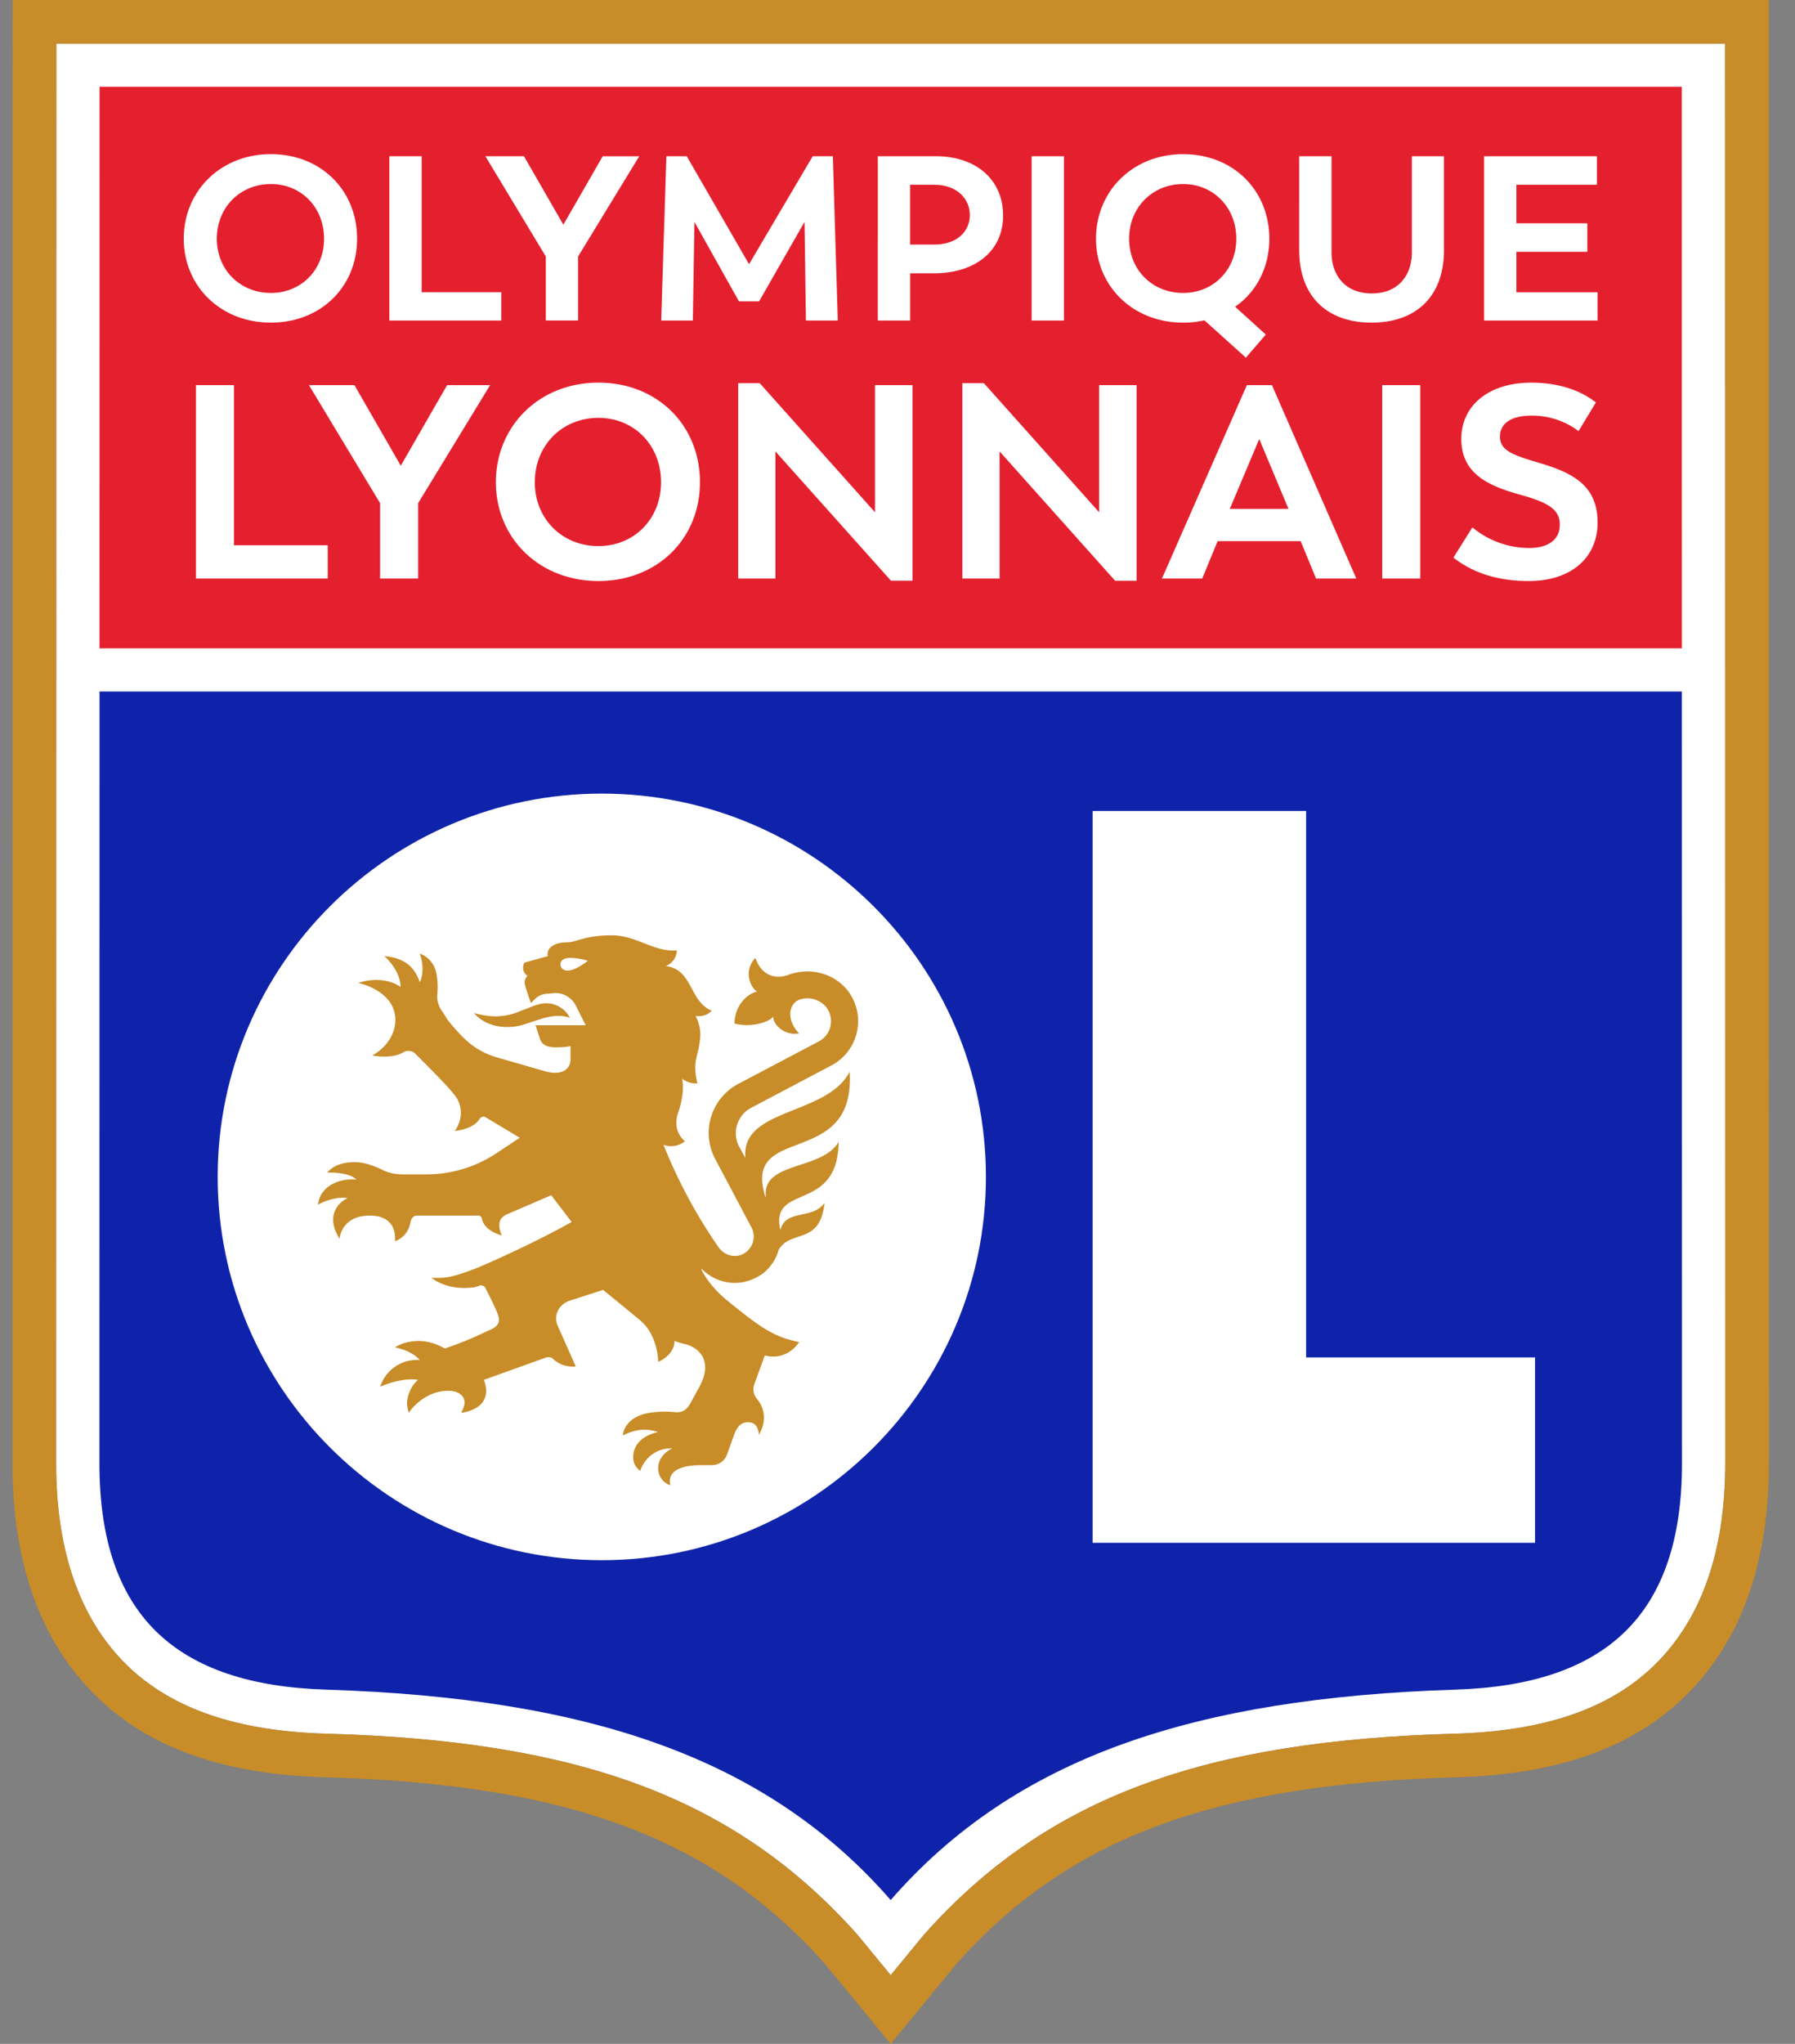 <svg xmlns="http://www.w3.org/2000/svg" width="58" height="66" fill="none" viewBox="0 0 58 66">
  <rect x="0" y="0" width="58" height="66" fill="#808080" stroke="none"/>
  <path fill="#fff" d="M55.746 47.259c0 2.818-.759 4.998-2.256 6.48-1.485 1.47-3.661 2.166-6.465 2.244-8.08.226-13.171 2.011-17.163 6.483L28.78 63.78l-1.082-1.314c-3.992-4.472-9.084-6.257-17.164-6.483-2.803-.078-4.98-.773-6.464-2.243-1.497-1.483-2.257-3.663-2.257-6.481L1.82 1.408h53.922l.005 45.85Z"/>
  <path fill="#C88C28" d="M57.153 0H.408L.402 47.259c0 3.207.9 5.724 2.673 7.48 1.71 1.692 4.136 2.56 7.42 2.652 7.84.218 12.517 1.954 16.13 5.99L28.78 66l2.154-2.619c3.614-4.036 8.29-5.772 16.132-5.99 3.283-.093 5.71-.96 7.419-2.652 1.774-1.756 2.673-4.273 2.673-7.48L57.153 0ZM53.49 53.74c-1.485 1.47-3.66 2.165-6.464 2.243-8.08.226-13.172 2.01-17.164 6.483L28.78 63.78l-1.081-1.314c-3.993-4.472-9.084-6.258-17.165-6.483-2.803-.078-4.979-.773-6.464-2.243-1.497-1.483-2.256-3.663-2.256-6.481l.005-45.851h53.922l.006 45.85c0 2.819-.76 5-2.257 6.481Z"/>
  <path fill="#E5202E" d="M19.337 13.493c-1.184 0-2.057.898-2.057 2.079 0 1.173.873 2.062 2.057 2.062 1.159 0 2.023-.88 2.023-2.062 0-1.19-.864-2.079-2.023-2.079Zm10.85-7.527h-.78v1.932h.78c.742 0 1.15-.43 1.15-.951 0-.536-.423-.981-1.15-.981Zm9.55 10.468h1.897l-.945-2.257-.952 2.257ZM8.754 9.46c.983 0 1.717-.748 1.717-1.751 0-1.011-.734-1.766-1.717-1.766-1.007 0-1.748.763-1.748 1.766 0 .996.741 1.751 1.748 1.751Zm29.476 0c.984 0 1.718-.755 1.718-1.751 0-1.003-.734-1.766-1.718-1.766-1.006 0-1.747.77-1.747 1.766s.741 1.751 1.747 1.751Z"/>
  <path fill="#E5202E" d="M54.342 2.803H3.217l-.002 18.133h51.129l-.002-18.133ZM38.23 4.978c1.611 0 2.784 1.162 2.784 2.73 0 .93-.416 1.722-1.105 2.197l.992.898-.644.747-1.34-1.207a2.894 2.894 0 0 1-.687.075c-1.627 0-2.816-1.177-2.816-2.71 0-1.538 1.189-2.73 2.816-2.73Zm-4.896.067h1.044v5.305h-1.044V5.045Zm-11.803 0h.659l2.013 3.487 2.058-3.487h.65l.159 5.305h-1.029l-.045-3.184-1.468 2.565h-.651l-1.438-2.565-.052 3.184h-1.022l.167-5.305Zm-4.6 0 1.272 2.211 1.272-2.21h1.18L18.68 8.281v2.068h-1.044V8.282l-1.952-3.237h1.248Zm-4.35 0h1.044v4.392h2.573v.913h-3.617V5.045Zm-3.828-.067c1.612 0 2.785 1.162 2.785 2.73 0 1.556-1.173 2.71-2.785 2.71-1.626 0-2.815-1.177-2.815-2.71 0-1.538 1.189-2.73 2.815-2.73Zm1.837 13.704H6.33v-6.246h1.23v5.171h3.03v1.075Zm2.921-2.435v2.435h-1.23v-2.435l-2.298-3.811h1.47l1.497 2.603 1.497-2.603h1.39l-2.326 3.811Zm5.826 2.515c-1.915 0-3.314-1.386-3.314-3.19 0-1.812 1.399-3.216 3.314-3.216 1.898 0 3.28 1.369 3.28 3.216 0 1.83-1.382 3.19-3.28 3.19Zm10.147-.01h-.695l-3.733-4.175v4.105h-1.203v-6.309h.695l3.725 4.168v-4.105h1.211v6.317Zm-.076-9.926v1.524h-1.044V5.045h1.876c1.287 0 2.172.748 2.172 1.917 0 1.147-.9 1.856-2.217 1.864h-.787Zm7.319 9.927h-.695l-3.733-4.176v4.105h-1.203v-6.309h.695l3.724 4.168v-4.105h1.212v6.317Zm5.798-.071-.499-1.208h-2.681l-.5 1.208h-1.3l2.744-6.246h.81l2.726 6.246h-1.3Zm3.367 0h-1.23v-6.246h1.23v6.246Zm.766-10.61c0 1.531-.93 2.346-2.338 2.346s-2.34-.815-2.34-2.348V5.045h1.045v3.11c0 .716.424 1.32 1.302 1.32.87 0 1.293-.604 1.293-1.32v-3.11h1.037v3.026Zm2.744 10.69c-1.043 0-1.818-.275-2.44-.755l.614-.977a2.878 2.878 0 0 0 1.844.666c.561 0 .98-.24.98-.747 0-.497-.356-.719-1.292-.977-1.06-.293-1.89-.702-1.89-1.795 0-1.102.91-1.82 2.256-1.82.917 0 1.603.257 2.093.639l-.561.924a2.495 2.495 0 0 0-1.542-.498c-.57 0-.997.213-.997.676 0 .452.41.595 1.274.852 1.06.312 1.88.72 1.88 1.92 0 1.164-.883 1.892-2.22 1.892Zm2.219-8.412h-3.67V5.045H51.6v.921h-2.604v1.245h2.294v.92h-2.294v1.306h2.626v.913Z"/>
  <path fill="#0F23AA" d="M54.344 22.331H3.216L3.213 47.26c0 4.906 2.475 7.149 7.321 7.301 8.44.27 14.222 2.178 18.246 6.795 4.025-4.617 9.807-6.524 18.246-6.795 4.846-.152 7.322-2.395 7.322-7.301l-.004-24.928Zm-34.899 28.05c-6.844 0-12.411-5.553-12.411-12.378 0-6.824 5.567-12.376 12.411-12.376 6.844 0 12.412 5.552 12.412 12.376 0 6.825-5.568 12.378-12.412 12.378Zm30.154-.561H35.305V26.188h6.898v17.646H49.6v5.986Z"/>
  <path fill="#C88C28" d="M16.965 33.07c.51-.154.944-.374 1.449-.205a.863.863 0 0 0-1.016-.432c-.206.057-.391.15-.561.206-.51.226-.995.226-1.52.072.391.473 1.107.545 1.648.36Z"/>
  <path fill="#C88C28" d="M27.453 34.607c-.717 1.424-3.535 1.162-3.366 2.791l-.206-.375a.93.93 0 0 1 .397-1.254l2.592-1.367a1.617 1.617 0 0 0 .583-2.328c-.433-.637-1.263-.858-1.974-.596 0 0-.752.334-1.072-.545-.376.395-.186.935.057 1.09-.242.035-.716.37-.732 1.027.546.15 1.144-.056 1.257-.226-.036.206.32.638.83.545-.433-.452-.32-.956 0-1.084a.792.792 0 0 1 .881.241.74.74 0 0 1-.247 1.105l-2.592 1.367a1.79 1.79 0 0 0-.747 2.436l1.164 2.195a.63.63 0 0 1-.113.75c-.263.277-.717.22-.943-.097a16.552 16.552 0 0 1-1.783-3.315c.396.148.695-.114.695-.114s-.453-.318-.206-.97c.129-.397.17-.736.114-1.055.113.098.283.17.49.155-.171-.771.035-.807.092-1.48a1.254 1.254 0 0 0-.15-.694c.165.015.356 0 .526-.17-.737-.303-.603-1.33-1.484-1.444a.564.564 0 0 0 .355-.504c-.752.057-1.298-.488-2.107-.488-.881 0-1.124.226-1.443.226-.454 0-.676.221-.619.447l-.752.206a.316.316 0 0 0 .093.431s-.13.114-.078.299c.057.21.19.58.19.58l.15-.149a.598.598 0 0 1 .32-.149l.242-.02a.729.729 0 0 1 .737.396l.32.637h-1.619l.15.467c.077.17.227.247.51.247.3 0 .47-.04.47-.04v.43c0 .242-.192.56-.846.376l-1.371-.396c-.81-.205-1.206-.58-1.752-1.254l-.165-.262a.799.799 0 0 1-.17-.58 2.49 2.49 0 0 0-.02-.602c-.073-.504-.45-.673-.547-.694.02.057.19.51 0 .92-.15-.447-.448-.786-1.144-.843 0 0 .51.432.525.992-.618-.411-1.37-.128-1.37-.128s1.2.241 1.2 1.197c0 .355-.185.828-.747 1.146 0 0 .598.129.995-.097a.32.32 0 0 1 .376.02c.392.396 1.258 1.239 1.386 1.5.284.561-.092 1.014-.092 1.014s.603-.042.809-.397a.15.15 0 0 1 .17-.056l1.123.673-.768.509a4.087 4.087 0 0 1-2.257.673h-.768c-.242 0-.49-.056-.696-.17-.206-.092-.525-.225-.845-.225-.675 0-.88.339-.88.339s.674-.036.937.226c-.412-.056-1.165.129-1.242.807 0 0 .49-.283.959-.21-.336.153-.712.6-.263 1.315 0 0 .041-.75.979-.75s.809.822.809.822.412-.093.505-.617c.02-.113.093-.206.206-.206h1.974c.077 0 .129.057.129.114.098.41.644.524.644.524s-.268-.489.15-.674l1.443-.621.66.863c-1.088.617-2.63 1.31-3.046 1.48-.861.34-1.109.34-1.485.319 0 0 .454.411 1.299.319.077 0 .15-.021.242-.057.077-.036.17 0 .206.077.134.262.34.673.397.843.134.354-.114.447-.376.56-.356.17-.732.34-1.335.545-.917-.525-1.613-.036-1.613-.036s.541.093.804.41a1.237 1.237 0 0 0-1.278.86c.134-.058.716-.299 1.221-.222a1.07 1.07 0 0 0-.355.787c.02.185.056.277.056.277s.454-.71 1.278-.71c.356 0 .526.186.526.376 0 .15-.113.334-.113.334s1.092-.092.737-1.064l1.989-.714c.093-.036.206-.02.263.056a.941.941 0 0 0 .716.227l-.582-1.311c-.155-.34.036-.714.427-.827l1.036-.334s.279.22 1.186.97c.598.489.598 1.352.598 1.352s.525-.205.525-.678c.098.041.211.077.32.098.525.128.886.58.525 1.31l-.335.617c-.134.226-.262.283-.453.283a3.155 3.155 0 0 0-.732 0c-.974.092-.995.75-.995.75s.32-.19.711-.19c.155 0 .305.04.433.077 0 0-.809.128-.809.822 0 .283.227.432.227.432s.206-.73 1.036-.73c0 0-.454.206-.454.638 0 .447.397.56.397.56s-.262-.653.995-.653H23a.518.518 0 0 0 .49-.34l.242-.673c.15-.395.397-.395.546-.36.242.057.242.396.242.396s.413-.616-.077-1.182a.474.474 0 0 1-.072-.447l.34-.935c.747.185 1.108-.432 1.108-.432-.794-.17-1.185-.416-2.33-1.351-.51-.411-.829-.936-.829-1.028a1.498 1.498 0 0 0 1.087.467c.32 0 .64-.112.923-.318.247-.206.412-.468.49-.75.396-.674 1.334-.134 1.483-1.517-.396.56-1.257.185-1.427.88-.356-1.538 1.86-.525 1.881-2.848-.546.935-2.484.617-2.35 1.778l-.02-.015c-.753-2.4 2.932-.848 2.726-4.03Zm-9.117-3.263c-.278 0-.355-.411.077-.411.305 0 .583.092.583.092s-.392.319-.66.319Z"/>
</svg>
